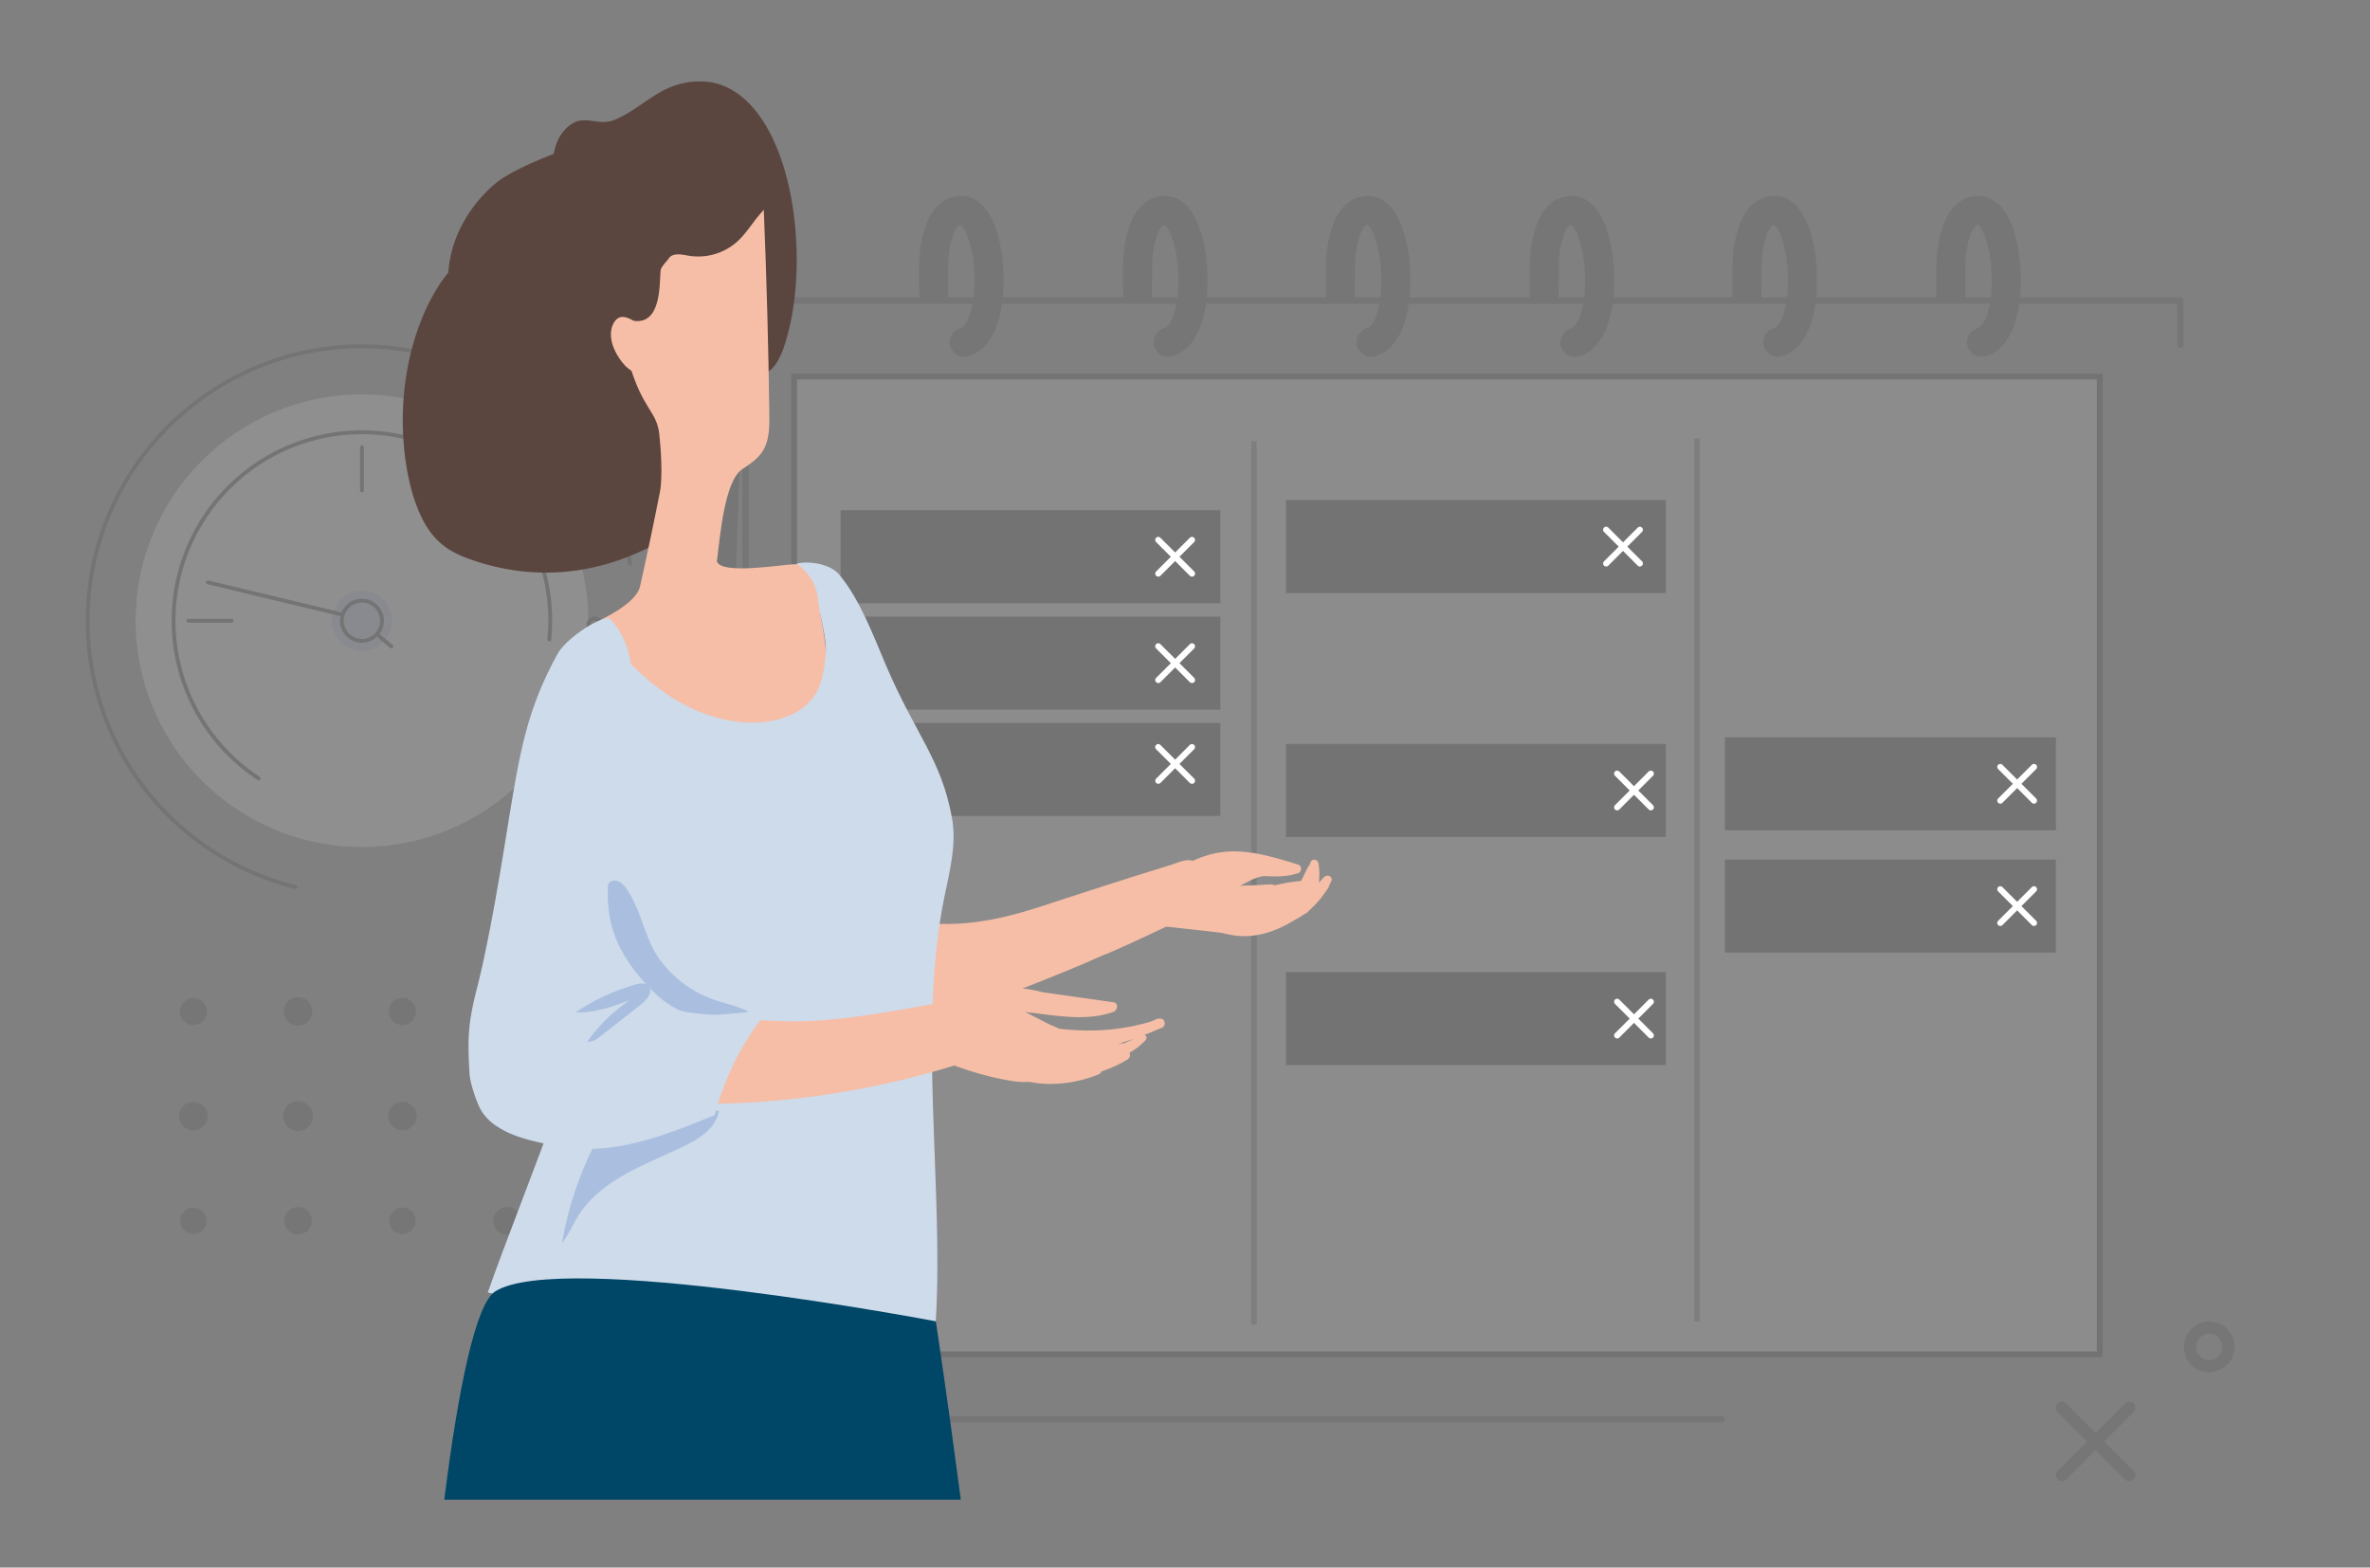 <?xml version="1.0" encoding="UTF-8"?> <svg xmlns="http://www.w3.org/2000/svg" viewBox="0 0 2054.09 1358.63"><rect x="0" y="0" width="2054.09" height="1358.63" fill="#808080" stroke="none"/> <defs> <style>.cls-1,.cls-7{opacity:0.1;}.cls-2{fill:#1a1a1a;}.cls-3{opacity:0.12;}.cls-4,.cls-6{fill:#fff;}.cls-5{fill:#1c55ff;opacity:0.24;}.cls-6{stroke:#000;stroke-miterlimit:10;stroke-width:5px;}.cls-8{fill:#f6bea7;}.cls-9{fill:#5b453f;}.cls-10{fill:#cedbea;}.cls-11{fill:#aabfdf;}.cls-12{fill:#004667;}</style> </defs> <g id="Слой_2" data-name="Слой 2"> <g class="cls-1"> <path class="cls-2" d="M348.73,888.31a11.67,11.67,0,1,0-11.67-11.67A11.67,11.67,0,0,0,348.73,888.31Z"></path> <path class="cls-2" d="M439.44,888.91a12.27,12.27,0,1,0-12.27-12.27A12.27,12.27,0,0,0,439.44,888.91Z"></path> <path class="cls-2" d="M530.15,888a11.37,11.37,0,1,0-11.37-11.37A11.37,11.37,0,0,0,530.15,888Z"></path> <path class="cls-2" d="M348.73,979.62a12.28,12.28,0,1,0-12.27-12.28A12.28,12.28,0,0,0,348.73,979.62Z"></path> <path class="cls-2" d="M439.44,980.22a12.88,12.88,0,1,0-12.88-12.88A12.88,12.88,0,0,0,439.44,980.22Z"></path> <circle class="cls-2" cx="530.15" cy="967.34" r="11.97"></circle> <path class="cls-2" d="M348.73,1069.42a11.37,11.37,0,1,0-11.36-11.37A11.37,11.37,0,0,0,348.73,1069.42Z"></path> <circle class="cls-2" cx="439.44" cy="1058.05" r="11.97"></circle> <circle class="cls-2" cx="530.15" cy="1058.05" r="11.17"></circle> <path class="cls-2" d="M167.63,888.31A11.67,11.67,0,1,0,156,876.64,11.68,11.68,0,0,0,167.63,888.31Z"></path> <path class="cls-2" d="M258.33,888.91a12.27,12.27,0,1,0-12.27-12.27A12.27,12.27,0,0,0,258.33,888.91Z"></path> <path class="cls-2" d="M349,888a11.37,11.37,0,1,0-11.37-11.37A11.37,11.37,0,0,0,349,888Z"></path> <path class="cls-2" d="M167.63,979.62a12.28,12.28,0,1,0-12.28-12.28A12.28,12.28,0,0,0,167.63,979.62Z"></path> <path class="cls-2" d="M258.33,980.22a12.88,12.88,0,1,0-12.88-12.88A12.88,12.88,0,0,0,258.33,980.22Z"></path> <circle class="cls-2" cx="349.04" cy="967.34" r="11.97"></circle> <path class="cls-2" d="M167.63,1069.42a11.37,11.37,0,1,0-11.37-11.37A11.37,11.37,0,0,0,167.63,1069.42Z"></path> <circle class="cls-2" cx="258.33" cy="1058.05" r="11.97"></circle> <path class="cls-2" d="M349,1069.22a11.17,11.17,0,1,0-11.17-11.17A11.17,11.17,0,0,0,349,1069.22Z"></path> </g> <g class="cls-3"> <path class="cls-4" d="M313.69,341.83C422,341.83,509.83,429.65,509.83,538S422,734.11,313.69,734.11,117.55,646.29,117.55,538,205.36,341.83,313.69,341.83Z"></path> <path class="cls-5" d="M313.69,511.89A26.08,26.08,0,1,1,287.61,538,26.08,26.08,0,0,1,313.69,511.89Z"></path> <path class="cls-2" d="M522.28,541.41a6.95,6.95,0,1,1-6.95-6.94A7,7,0,0,1,522.28,541.41Zm-10.56,0a3.62,3.62,0,1,0,3.61-3.62A3.61,3.61,0,0,0,511.72,541.41Z"></path> <path class="cls-2" d="M547.81,488.25a1.67,1.67,0,0,1-1.32,1.63,1.66,1.66,0,0,1-2-1.29c-23-108.23-120.08-186.79-230.83-186.79-130.13,0-236,106-236,236.17A235.67,235.67,0,0,0,256.54,767.18a1.66,1.66,0,0,1-.8,3.23A239,239,0,0,1,74.37,538c0-132.06,107.35-239.5,239.32-239.5,112.31,0,210.75,79.67,234.08,189.44A1.32,1.32,0,0,1,547.81,488.25Z"></path> <path class="cls-2" d="M478.58,538c0,2.24-.07,4.41-.17,6.59-.11,3.11-.34,6.35-.65,9.64a1.67,1.67,0,1,1-3.32-.32q.46-4.7.65-9.46c.1-2.14.16-4.27.16-6.41,0-89.2-72.48-161.73-161.56-161.73-2.49,0-4.93.08-7.37.18l-1.93.1c-2.26.13-4.51.29-6.74.52l-.93-1.59.17,1.65c-2.25.24-4.47.54-6.69.86l-2.34.36c-1.79.29-3.58.6-5.36.95-.89.18-1.79.36-2.68.56q-2.56.54-5.1,1.17c-1,.25-2,.51-3,.78q-1.84.51-3.66,1.05c-1.77.51-3.5,1.06-5.23,1.63l-2.94,1c-1.26.45-2.51.91-3.76,1.39l-2.07.81q-3.78,1.51-7.47,3.19l-1,.45c-1.43.67-2.84,1.35-4.24,2.06l-1,.49c-2.9,1.49-5.77,3.06-8.51,4.67a161.76,161.76,0,0,0-6.68,274.7,1.66,1.66,0,0,1-1.83,2.78,165.08,165.08,0,0,1,6.82-280.34c2.78-1.64,5.71-3.25,8.7-4.78l.66-.33c1.76-.89,3.2-1.59,4.66-2.27l1-.45q3.78-1.72,7.63-3.26l2.12-.83c1.26-.49,2.54-1,3.83-1.42,1-.35,2-.69,3-1q2.64-.87,5.32-1.67c1.24-.36,2.49-.72,3.74-1.06,1-.28,2.05-.55,3.09-.8q2.58-.63,5.2-1.2l2.73-.56c1.82-.36,3.64-.68,5.48-1l2.39-.36c2.26-.33,4.53-.64,6.83-.88,3-.29,5.35-.46,7.65-.59l2-.1c2.48-.11,5-.19,7.49-.19C404.61,373,478.58,447,478.58,538Z"></path> <path class="cls-2" d="M332.76,538a19.08,19.08,0,1,1-19.07-19.09A19.1,19.1,0,0,1,332.76,538Zm-34.82,0a15.75,15.75,0,1,0,15.75-15.76A15.78,15.78,0,0,0,297.94,538Z"></path> <path class="cls-2" d="M340.88,560.25a1.66,1.66,0,0,1-2.74,1.27l-10.61-8.93a1.66,1.66,0,0,1,2.14-2.55L340.29,559A1.66,1.66,0,0,1,340.88,560.25Z"></path> <path class="cls-2" d="M296.49,532.25c-.26,1.28-1.16,1.83-2.06,1.62L179.9,506.36a1.64,1.64,0,0,1-1.23-2,1.67,1.67,0,0,1,2-1.23l114.53,27.51A1.67,1.67,0,0,1,296.49,532.25Z"></path> <path class="cls-2" d="M202.45,538a1.66,1.66,0,0,1-1.67,1.66H163.24a1.66,1.66,0,0,1,0-3.32h37.54A1.66,1.66,0,0,1,202.45,538Z"></path> <path class="cls-2" d="M315.35,387.52v37.55a1.67,1.67,0,0,1-3.33,0V387.52a1.67,1.67,0,0,1,3.33,0Z"></path> </g> <g class="cls-1"> <rect class="cls-6" x="688.26" y="326.33" width="1131.57" height="847.42"></rect> <rect x="728.56" y="442.25" width="329.15" height="80.59"></rect> <rect x="728.56" y="534.47" width="329.15" height="80.59"></rect> <rect x="728.56" y="626.62" width="329.15" height="80.59"></rect> <rect x="1114.59" y="433.44" width="329.15" height="80.59"></rect> <rect x="1114.59" y="644.82" width="329.15" height="80.59"></rect> <rect x="1495.03" y="639.02" width="286.83" height="80.59"></rect> <rect x="1495.03" y="745.02" width="286.83" height="80.59"></rect> <rect x="1114.59" y="842.53" width="329.15" height="80.59"></rect> <path class="cls-2" d="M995.91,260.11s.09-28.52.09-28.79c0-13.63,4.35-39.08,14.62-39.08,2.55,0,10,9.09,13.2,31.6.4,2.76.67,5.52.89,8.26,2.16,27-4,52.07-14.18,54.94a9.74,9.74,0,0,0-6.83,12.08,10,10,0,0,0,9.58,7.08,10.22,10.22,0,0,0,2.76-.39c24.73-6.93,30.58-44.53,28.66-73.71-.25-3.83-.63-7.52-1.12-11-4.42-30.76-16.42-48.41-33-48.41-33.6,0-34.57,52.6-34.57,58.61,0,.26.08,28.79.08,28.79Z"></path> <path class="cls-2" d="M1172.14,260.11s.09-28.52.09-28.79c0-13.63,4.33-39.08,14.62-39.08,2.55,0,10,9.09,13.19,31.6.4,2.76.68,5.52.9,8.26,2.15,27-4,52.07-14.17,54.94a9.74,9.74,0,0,0-6.85,12.08,10,10,0,0,0,9.59,7.08,10.09,10.09,0,0,0,2.75-.39c24.74-6.93,30.59-44.53,28.67-73.71-.25-3.83-.64-7.52-1.13-11-4.41-30.76-16.42-48.41-33-48.41-33.61,0-34.58,52.6-34.58,58.61,0,.26.08,28.79.08,28.79Z"></path> <path class="cls-2" d="M1347.7,260.11s.08-28.52.08-28.79c0-13.63,4.35-39.08,14.63-39.08,2.55,0,9.95,9.09,13.19,31.6.39,2.76.68,5.52.89,8.26,2.17,27-4,52.07-14.17,54.94a9.75,9.75,0,0,0-6.84,12.08,10,10,0,0,0,12.33,6.69c24.75-6.93,30.59-44.53,28.68-73.71-.26-3.83-.64-7.52-1.13-11-4.42-30.76-16.43-48.41-32.95-48.41-33.62,0-34.58,52.6-34.58,58.61,0,.26.08,28.79.08,28.79Z"></path> <path class="cls-2" d="M1523.51,260.11s.09-28.52.09-28.79c0-13.63,4.35-39.08,14.63-39.08,2.56,0,10,9.09,13.19,31.6.39,2.76.67,5.52.89,8.26,2.17,27-4,52.07-14.17,54.94a9.73,9.73,0,0,0-6.84,12.08,10,10,0,0,0,9.58,7.08,10.16,10.16,0,0,0,2.76-.39c24.73-6.93,30.59-44.53,28.66-73.71-.24-3.83-.63-7.52-1.13-11-4.41-30.76-16.43-48.41-32.94-48.41-33.61,0-34.59,52.6-34.59,58.61,0,.26.09,28.79.09,28.79Z"></path> <path class="cls-2" d="M1700.14,260.11s.09-28.52.09-28.79c0-13.63,4.34-39.08,14.63-39.08,2.54,0,10,9.09,13.19,31.6.39,2.76.66,5.52.89,8.26,2.16,27-4,52.07-14.17,54.94a9.75,9.75,0,0,0-6.85,12.08,10,10,0,0,0,12.34,6.69c24.74-6.93,30.59-44.53,28.66-73.71-.25-3.83-.61-7.52-1.12-11-4.41-30.76-16.42-48.41-32.94-48.41-33.62,0-34.58,52.6-34.58,58.61,0,.26.07,28.79.07,28.79Z"></path> <path class="cls-2" d="M818.48,260.11s.08-28.52.08-28.79c0-13.63,4.36-39.08,14.64-39.08,2.53,0,9.95,9.09,13.18,31.6.39,2.76.68,5.52.9,8.26,2.15,27-4,52.07-14.17,54.94a9.74,9.74,0,0,0-6.85,12.08,10,10,0,0,0,9.59,7.08,10.09,10.09,0,0,0,2.75-.39c24.74-6.93,30.59-44.53,28.66-73.71-.24-3.83-.62-7.52-1.13-11-4.4-30.76-16.41-48.41-32.93-48.41-33.62,0-34.59,52.6-34.59,58.61,0,.26.09,28.79.09,28.79Z"></path> <polygon class="cls-2" points="646.13 260.27 616.1 1109.95 518.25 1109.95 518.25 1065.25 480.45 1065.25 646.13 260.27"></polygon> <path class="cls-2" d="M1845.5,1283.79a5.28,5.28,0,0,1-3.73-1.53l-58.37-58.38a5.26,5.26,0,1,1,7.44-7.44l58.38,58.37a5.26,5.26,0,0,1-3.72,9Z"></path> <path class="cls-2" d="M1787.12,1283.79a5.26,5.26,0,0,1-3.72-9l58.37-58.37a5.26,5.26,0,0,1,7.45,7.44l-58.38,58.38A5.26,5.26,0,0,1,1787.12,1283.79Z"></path> <path class="cls-2" d="M1914.77,1189.29a21.93,21.93,0,1,1,21.92-21.94A22,22,0,0,1,1914.77,1189.29Zm0-33.35a11.42,11.42,0,1,0,11.41,11.41A11.44,11.44,0,0,0,1914.77,1155.94Z"></path> <path class="cls-2" d="M550.87,1038.3H510.48a2.8,2.8,0,0,1-2.15-1,2.84,2.84,0,0,1-.62-2.28L643.37,260.13a2.91,2.91,0,0,1,3.25-2.28,2.82,2.82,0,0,1,2.28,3.25L513.81,1032.7h37.06a2.8,2.8,0,1,1,0,5.6Z"></path> <path class="cls-2" d="M646.13,1083H548.28a2.82,2.82,0,0,1-2.1-.94,2.85,2.85,0,0,1-.69-2.2l97.86-819.59a2.88,2.88,0,0,1,3.12-2.45,2.8,2.8,0,0,1,2.45,3.12L551.44,1077.4h94.69a2.81,2.81,0,1,1,0,5.61Z"></path> <path class="cls-2" d="M1492.23,1232.87H646.13a2.8,2.8,0,0,1-2.8-2.81V260.62a2.8,2.8,0,0,1,2.8-2.81H846.19a2.81,2.81,0,0,1,0,5.61H648.94v963.84h843.29a2.81,2.81,0,0,1,0,5.61Z"></path> <path class="cls-2" d="M1023,263.42h-156a2.81,2.81,0,0,1,0-5.61h156a2.81,2.81,0,0,1,0,5.61Z"></path> <path class="cls-2" d="M1198.78,263.42H1043.69a2.81,2.81,0,0,1,0-5.61h155.09a2.81,2.81,0,0,1,0,5.61Z"></path> <path class="cls-2" d="M1375.41,263.42h-157a2.81,2.81,0,0,1,0-5.61h157a2.81,2.81,0,0,1,0,5.61Z"></path> <path class="cls-2" d="M1551.22,263.42H1395.41a2.81,2.81,0,0,1,0-5.61h155.81a2.81,2.81,0,1,1,0,5.61Z"></path> <path class="cls-2" d="M1727.86,263.42h-157a2.81,2.81,0,0,1,0-5.61h157a2.81,2.81,0,0,1,0,5.61Z"></path> <path class="cls-2" d="M1889.7,301.45a2.8,2.8,0,0,1-2.8-2.8V263.42H1747.5a2.81,2.81,0,0,1,0-5.61h142.2a2.81,2.81,0,0,1,2.81,2.81v38A2.8,2.8,0,0,1,1889.7,301.45Z"></path> <path class="cls-2" d="M835.79,309.2a12.59,12.59,0,0,1-3.46-24.69c7.38-2.12,14.08-24,11.88-52.09-.22-2.69-.48-5.41-.86-8.12-3-21.47-9.5-28.77-10.65-29.32-5.86.09-11,20-11.05,36.43,0,.26-.08,28.83-.08,28.83H816l.09-28.83c0-10.88,3.2-41.94,17.15-41.94,5.36,0,12.7,12.74,15.71,34.06.39,2.82.66,5.64.89,8.45,2,25.31-2.93,54.21-15.92,57.93a7,7,0,0,0-4.78,8.63,7.06,7.06,0,0,0,8.63,4.79c22.2-6.37,27.93-42.2,26.08-70.94-.25-3.76-.61-7.4-1.09-10.8-4.1-29.28-14.87-46.07-29.52-46.07-30.23,0-31.11,50.17-31.11,55.89l.08,28.83h-5.6s-.09-28.57-.09-28.84c0-6.29,1-61.49,36.72-61.49,17.75,0,30.53,18.54,35.08,50.89.49,3.52.87,7.3,1.12,11.21,2.08,32.31-4.74,69.41-30.13,76.7A12.5,12.5,0,0,1,835.79,309.2Z"></path> <path class="cls-2" d="M1012.55,309.2a12.59,12.59,0,0,1-12.07-9.13,12.56,12.56,0,0,1,8.62-15.56c7.37-2.11,14.07-24,11.88-52.09-.22-2.69-.48-5.41-.87-8.12-3-21.49-9.49-28.77-10.65-29.31-5.86.08-11,19.95-11.05,36.42,0,.26-.08,28.77-.08,28.77h-5.61l.09-28.77c0-10.88,3.22-41.94,17.14-41.94,5.38,0,12.72,12.74,15.72,34.06.4,2.82.67,5.64.9,8.45,2,25.32-2.94,54.21-15.93,57.93a7,7,0,0,0-4.77,8.62,7.09,7.09,0,0,0,8.62,4.8c22.22-6.37,27.94-42.2,26.08-70.94-.24-3.77-.61-7.41-1.08-10.8-4.11-29.28-14.88-46.07-29.54-46.07-30.23,0-31.1,50.17-31.1,55.89l.08,28.77h-5.6s-.09-28.51-.09-28.78c0-6.29,1-61.49,36.71-61.49,17.76,0,30.55,18.54,35.1,50.89.49,3.53.87,7.31,1.11,11.22,2.09,32.29-4.72,69.4-30.12,76.69A12.52,12.52,0,0,1,1012.55,309.2Z"></path> <path class="cls-2" d="M1188.38,309.2a12.61,12.61,0,0,1-11-18.7,12.5,12.5,0,0,1,7.55-6c7.38-2.12,14.07-24,11.87-52.09-.21-2.7-.48-5.41-.86-8.12-3-21.48-9.49-28.77-10.65-29.32-5.85.09-11,20-11,36.43,0,.26-.09,28.91-.09,28.91l-5.6,0,.08-28.9c0-10.88,3.22-41.94,17.14-41.94,5.38,0,12.73,12.74,15.72,34.06.4,2.82.68,5.65.89,8.46,2,25.3-2.92,54.2-15.92,57.92a7,7,0,0,0-4.18,3.32,6.87,6.87,0,0,0-.6,5.3,7.09,7.09,0,0,0,8.62,4.8c22.21-6.37,27.94-42.2,26.09-70.94-.24-3.77-.61-7.41-1.08-10.8-4.11-29.28-14.87-46.07-29.54-46.07-30.23,0-31.1,50.17-31.1,55.89l.09,28.7h-5.61s-.08-28.44-.08-28.71c0-6.29,1-61.49,36.7-61.49,17.76,0,30.55,18.54,35.1,50.89.49,3.53.87,7.31,1.11,11.22,2.08,32.3-4.74,69.4-30.13,76.69A12.38,12.38,0,0,1,1188.38,309.2Z"></path> <path class="cls-2" d="M1365,309.2a12.59,12.59,0,0,1-3.46-24.69c7.38-2.11,14.07-24,11.87-52.09-.22-2.68-.47-5.4-.85-8.11-3-21.48-9.51-28.78-10.66-29.33-5.85.09-11,20-11,36.43,0,.26-.09,29-.09,29l-5.6,0,.08-29c0-10.88,3.22-41.94,17.15-41.94,5.37,0,12.72,12.74,15.71,34.06.41,2.81.66,5.64.89,8.45,2,25.31-2.93,54.21-15.92,57.93a7,7,0,0,0-4.78,8.63,7.11,7.11,0,0,0,8.64,4.79c22.2-6.37,27.92-42.2,26.08-70.94-.25-3.77-.61-7.4-1.1-10.8-4.1-29.28-14.86-46.07-29.52-46.07-30.24,0-31.11,50.17-31.11,55.89l.08,29.21h-5.61s-.07-29-.07-29.22c0-6.29,1-61.49,36.71-61.49,17.76,0,30.54,18.54,35.08,50.89.5,3.52.88,7.31,1.13,11.22,2.07,32.3-4.75,69.4-30.13,76.69A12.5,12.5,0,0,1,1365,309.2Z"></path> <path class="cls-2" d="M1540.83,309.2a12.59,12.59,0,0,1-3.46-24.69c7.39-2.12,14.08-24,11.87-52.09-.22-2.7-.47-5.41-.86-8.12-3-21.47-9.5-28.77-10.65-29.32-5.86.09-11,20-11,36.43,0,.26-.08,29.21-.08,29.21H1521l.08-29.21c0-10.88,3.2-41.94,17.15-41.94,5.37,0,12.71,12.74,15.71,34.06.4,2.82.67,5.65.89,8.46,2,25.3-2.91,54.2-15.92,57.92a7,7,0,0,0-4.78,8.63,7.11,7.11,0,0,0,8.62,4.79c22.22-6.37,28-42.2,26.1-70.94-.25-3.77-.62-7.41-1.09-10.8-4.1-29.28-14.87-46.07-29.53-46.07-30.23,0-31.1,50.17-31.1,55.89l.06,29.21h-5.6l-.07-29.22c0-6.29,1-61.49,36.71-61.49,17.76,0,30.54,18.54,35.09,50.89.48,3.53.87,7.31,1.12,11.22,2.07,32.3-4.75,69.41-30.14,76.69A12.38,12.38,0,0,1,1540.83,309.2Z"></path> <path class="cls-2" d="M1717.46,309.2a12.59,12.59,0,0,1-3.46-24.69c7.38-2.12,14.07-24,11.87-52.09-.21-2.7-.47-5.41-.86-8.12-3-21.47-9.49-28.77-10.65-29.32-5.85.09-11,20-11,36.43,0,.26,0,28.1-.09,28.64a2.9,2.9,0,0,1-3.11,2.47,2.81,2.81,0,0,1-2.48-2.92c0-1.41.08-27.92.08-28.2,0-10.88,3.22-41.94,17.15-41.94,5.36,0,12.71,12.74,15.71,34.06.4,2.82.68,5.65.89,8.46,2,25.3-2.92,54.2-15.91,57.92a7,7,0,0,0-4.79,8.63,7.11,7.11,0,0,0,8.64,4.79c22.2-6.37,27.93-42.2,26.08-70.94-.25-3.76-.61-7.4-1.09-10.8-4.1-29.28-14.87-46.07-29.53-46.07-30.23,0-31.11,50.17-31.11,55.89,0,4.72,0,27.3,0,28.25a2.82,2.82,0,0,1-2.66,2.87,2.77,2.77,0,0,1-2.94-2.56c0-.18,0-.37,0-27.93,0-6.92,1-62.12,36.71-62.12,17.76,0,30.54,18.54,35.09,50.89.49,3.52.87,7.3,1.12,11.21,2.08,32.31-4.74,69.41-30.13,76.7A12.5,12.5,0,0,1,1717.46,309.2Z"></path> </g> <rect class="cls-7" x="1084.37" y="382.45" width="4.89" height="765.44"></rect> <rect class="cls-7" x="1468.42" y="380" width="4.89" height="765.44"></rect> <path class="cls-4" d="M1762.86,696.54a2.62,2.62,0,0,1-1.86-.77l-29.19-29.19a2.63,2.63,0,0,1,3.72-3.72l29.19,29.19a2.63,2.63,0,0,1-1.86,4.49Z"></path> <path class="cls-4" d="M1733.67,696.54a2.63,2.63,0,0,1-1.86-4.49L1761,662.86a2.63,2.63,0,1,1,3.72,3.72l-29.19,29.19A2.64,2.64,0,0,1,1733.67,696.54Z"></path> <path class="cls-4" d="M1762.86,802.54a2.62,2.62,0,0,1-1.86-.77l-29.19-29.19a2.63,2.63,0,0,1,3.72-3.72l29.19,29.19a2.63,2.63,0,0,1-1.86,4.49Z"></path> <path class="cls-4" d="M1733.67,802.54a2.63,2.63,0,0,1-1.86-4.49L1761,768.86a2.63,2.63,0,1,1,3.72,3.72l-29.19,29.19A2.64,2.64,0,0,1,1733.67,802.54Z"></path> <path class="cls-4" d="M1421.26,491a2.64,2.64,0,0,1-1.86-.77L1390.21,461a2.63,2.63,0,0,1,3.72-3.72l29.19,29.19a2.63,2.63,0,0,1-1.86,4.49Z"></path> <path class="cls-4" d="M1392.07,491a2.63,2.63,0,0,1-1.86-4.49l29.19-29.19a2.63,2.63,0,0,1,3.72,3.72l-29.19,29.19A2.62,2.62,0,0,1,1392.07,491Z"></path> <path class="cls-4" d="M1033.09,499.77a2.64,2.64,0,0,1-1.86-.77L1002,469.81a2.63,2.63,0,0,1,3.72-3.72L1035,495.28a2.63,2.63,0,0,1-1.86,4.49Z"></path> <path class="cls-4" d="M1003.9,499.77a2.63,2.63,0,0,1-1.86-4.49l29.19-29.19a2.63,2.63,0,1,1,3.72,3.72L1005.76,499A2.64,2.64,0,0,1,1003.9,499.77Z"></path> <path class="cls-4" d="M1033.09,592a2.67,2.67,0,0,1-1.86-.76L1002,562a2.63,2.63,0,0,1,3.72-3.72L1035,587.49a2.66,2.66,0,0,1,0,3.73A2.69,2.69,0,0,1,1033.09,592Z"></path> <path class="cls-4" d="M1003.9,592a2.63,2.63,0,0,1-1.86-4.49l29.19-29.18A2.63,2.63,0,1,1,1035,562l-29.19,29.19A2.67,2.67,0,0,1,1003.9,592Z"></path> <path class="cls-4" d="M1033.09,679.32a2.64,2.64,0,0,1-1.86-.77L1002,649.36a2.63,2.63,0,0,1,3.72-3.72L1035,674.83a2.63,2.63,0,0,1-1.86,4.49Z"></path> <path class="cls-4" d="M1003.9,679.32a2.63,2.63,0,0,1-1.86-4.49l29.19-29.19a2.63,2.63,0,1,1,3.72,3.72l-29.19,29.19A2.64,2.64,0,0,1,1003.9,679.32Z"></path> <path class="cls-8" d="M757.14,793.18c9.83-1.22,19.58,2,29.25,4.09,37.42,8.26,76.62,1.09,113.05-10.76s76.34-25,113-36.13c10.82-3.27,19.12-8.78,26.92-.61,6.19,6.48,5.79,17.24,1.38,25-2.44,4.3,1.59,11.74-2.22,14.91.87-.21-70.95,34.41-81.93,37.95-21.11,9.57-42.71,18.17-64.24,26.72-51.57,20.47-129.93,41-183.83,27.88-13.5-3.3-5.26-9.83-9.94-22.92-7.09-19.86,11.78-38.78,28.76-51.3C736.38,801.38,746,794.56,757.14,793.18Z"></path> <path class="cls-9" d="M517.34,105.32c-8.8-1.08-17.13-3.45-26.52,5.88a35.92,35.92,0,0,0-8.6,13.56c-4.54,12.59-4,29.89-6.84,44.34-2.12,10.69-6.31,19.47-11.35,24.69-5.86,6.08-11,3.25-17,5.22-19,6.15-38.09,14.44-55.08,33.27-20.12,22.3-36.63,60.44-41.51,105.85s3.46,97.28,22.58,123c10.15,13.61,22.34,19.29,34.33,23.55,59.17,21.05,120.87,13.57,178.11-23.39,15.79-10.2,32.39-24.53,40.76-53.52,5-17.28,6.4-37.76,7.11-57.71,1-27.36.8-54.87-.5-82.17,5.07-9.43,13.13,2.92,15.58,16s3.49,29.2,9.51,36c7.62,8.59,16.8-5,21.7-19.66,15.7-47,13.86-113.12-1.85-160.1-14.73-44.08-39-66.67-64.82-69.23a67,67,0,0,0-34.14,5.62c-16.12,7.32-31.25,21.89-47.54,27.88C526.35,106.07,521.78,105.86,517.34,105.32Z"></path> <path class="cls-8" d="M554.72,508.33q9.13-40.84,17.23-81.89c2.51-12.75.9-37.49-.56-50.39-2.27-20-14.46-21-26.3-61.79-1.7-5.88-19.29,8.22-23.66,3.94-8.39-8.21-22.67-40.86-22.35-52.59,1.19-43.35,33-55.58,54.46-93.27,9.94-17.46,22.57-34.4,40.55-43.37s42.3-7.7,55.48,7.46c10.51,12.09,11.74,29.41,12.41,45.42q3.69,88.68,4.79,177.46c.15,11.7,0,24.37-7.14,33.68-4.32,5.68-10.4,9.76-16.36,13.69-15.35,10.12-19.29,58.77-21.92,79.8,3.29,11.84,55.82,2.92,66.48,2.58,13.48-.43,13.33-.56,20.95,10.57s.09,22.79,2.77,36c7.15,35.24,9,73.85-8.59,105.21-24,42.85-86.61,59.52-127.13,31.72-13.41-9.2-23.85-22-33.68-35-11.95-15.74-23.58-32.59-27.34-52s-9-40.72,8.59-49.75C546.41,524,553.38,514.31,554.72,508.33Z"></path> <path class="cls-9" d="M542.9,291.91c2.16,50.83,2.82,87.39-34.62,78.88-9.73-2.21-97.18-81.38-104.66-88-9.69-8.57-13.92-21.89-14.9-34.79-2.54-33.52,14.56-66.65,40.09-88.51s117.66-50.21,150.91-55.15c57.88-8.59,92.9,15.78,100.46,67.76-18.38,1.88-26.73,23.3-40,36.17a50.75,50.75,0,0,1-43.63,13.31c-6-1.08-13.5-2.65-16.9,2.36-1.81,2.66-6.43,6.95-7,10.12-1.45,8.58,2,50.62-26.29,43.39C540.17,287.35,542.72,287.48,542.9,291.91Z"></path> <path class="cls-10" d="M767.56,575.88c26,61.14,48.29,81.89,57.54,133.07,4.25,23.51-2.38,47.33-7.06,70.78-22.6,113.24,0,250.62-7,365.46-18,6.6-38.15,7.86-57.62,8-100.4.75-233.56-10.39-330.65-33,15.9-45.34,43.05-113.15,58.95-158.49,10.63-30.3,23.64-80.59,23.8-112.32.13-26.33,8.5-32.78,4.59-58.89-2.57-17.19-3.72-34.53-4.88-51.84l-4-59.91c-3-45.1-5.2-93.33,21-132.1,28,37.83,65.56,70,110.35,77.93,27.75,4.93,58.77-.22,73.41-21.69,6.83-10,8.48-23.83,9.64-35.5,1.47-14.87-5.5-33.1-6.68-48-1.27-16.07-12.6-27-18.53-30.89,11.92-2.76,29.56.7,36.9,9.48C745.19,519.28,757,551,767.56,575.88Z"></path> <path class="cls-8" d="M542.07,947.13c-12.58-13.33-1.27-35.9,13.86-46.25,38.14-26.08,89-15.32,135.21-15.68,47.68-.37,104-13.45,151.08-20.74,14.28-2.21,21.86-2.91,30.26,8.85,7.53,10.52,2.95,26.34-7.11,34.48-6.12,5-13.71,7.67-21.18,10.18a747,747,0,0,1-274.74,37.94C559.63,955.41,548.82,954.28,542.07,947.13Z"></path> <path class="cls-8" d="M1054.49,739.29c23.6-4.65,48.35,3.26,70.7,10.07,3.26,1,3.29,6.28.07,7.35-9.34,3.12-18.41,3.19-28.16,2.61-14.75-.87-49.26,28-62.51,35-6.13,3.22,8.52-18.6-.15-14a30.05,30.05,0,0,1-8.1,4.07c-.28.29-.58.56-.86.84a3.35,3.35,0,0,1-4.17.5c-6.53,1.67-12.82,1.37-18.17-2.71a6.28,6.28,0,0,1-2.55-3.69c-2.59,2.3-6.87-1.91-4.44-4.51C1012.33,757.56,1030.87,744,1054.49,739.29Z"></path> <path class="cls-8" d="M1077.78,767.54c15.51-.16,24.3-1.84,26.7-.44.14.08.24.17.37.25a143,143,0,0,1,22.79-3.81c1.92-3.91,3.89-7.78,5.71-11.64a3.84,3.84,0,0,1,1.29-1.53c.4-1,.79-2.08,1.22-3.12,1.42-3.41,6.28-2.5,6.84,1a61.09,61.09,0,0,1,.37,16.89c1.48-1.67,2.94-3.35,4.5-5,2.68-2.79,8.09-.39,6.24,3.63-.57,1.24-1.19,2.47-1.84,3.69a3.91,3.91,0,0,1-.59,1.79c-1.41,2.17-2.89,4.26-4.42,6.28a73.94,73.94,0,0,1-9.33,10.77c-1.66,1.67-3.38,3.32-5.17,4.92a3.46,3.46,0,0,1-1.8.89,60.77,60.77,0,0,1-8.24,5.07c-35.45,21.89-57.12,12.17-64.93,11.18-16.38-2.09-35.81-3.93-52.2-5.93-3.47-.43-4.94-.38-2.53-2.44q11.25-9.62,22.51-19.21C1031.77,775.23,1056,769.17,1077.78,767.54Z"></path> <path class="cls-8" d="M800.79,912.32c24.13,11.44,49.75,20.24,76.16,24.56a68.92,68.92,0,0,0,15.26.76c19.91,4.27,43,.56,60-6.52a4.3,4.3,0,0,0,2.46-2.53A103.52,103.52,0,0,0,977.4,918.1a4.49,4.49,0,0,0,1.51-5.71,51.27,51.27,0,0,0,14-11,2.74,2.74,0,0,0-1-4.46c4.42-1.68,8.73-3.45,12.78-5.32l2-.7c4.73-1.7,2.94-9-1.69-8a4.61,4.61,0,0,0-2.62.33L998,885.19c-26.1,8-52.78,9.58-79.89,6.41-3-1.45-6.14-2.63-8.5-3.77-6.88-3.36-13.91-7.16-21.11-10.72,2.1.24,4.19.47,6.28.72,23.41,2.77,47.42,7.2,70.25-.83,3.58-1.27,4.63-7.69,0-8.34q-31.31-4.41-62.6-8.88a4.31,4.31,0,0,0-1.14-.45,131.35,131.35,0,0,0-26.85-3.55c-12.47-1.9-33.5,4.74-38.54,11.91C810.67,882.87,798.54,911.26,800.79,912.32Zm168.41-7.85c4.66-1.18,9.3-2.62,13.9-4.24-3.12,1.49-6.22,2.88-9.29,4.14a4.36,4.36,0,0,0-1.43-.13C971.32,904.33,970.26,904.39,969.2,904.47Z"></path> <path class="cls-11" d="M587.19,875.81c-15.12-2.76-30.79-6.77-42.12-17.16-15.43-14.13-19.35-36.7-20.71-57.58q-.69-10.68-.81-21.39c-.07-6.76,1.71-15.56,8.41-16.43,4.44-.58,8.31,3,10.83,6.72,15.07,22.09,15.35,45.74,32.54,66.22,14.37,17.12,31.81,27.62,53.41,33.33A132.18,132.18,0,0,1,649,876.7C628.83,881.62,607.62,879.54,587.19,875.81Z"></path> <path class="cls-11" d="M585.42,973.52a128.33,128.33,0,0,1-47.07,11.92c-7.37.42-15.5.48-21,5.41-2.79,2.49-4.5,5.94-6.08,9.32a303.6,303.6,0,0,0-24.18,77.18c5.7-7.16,9.2-15.78,14.06-23.53,19.53-31.14,57.36-44.11,90.58-59.85,13.83-6.56,28.79-15.93,31.34-31C610.07,960.11,597.47,967.87,585.42,973.52Z"></path> <path class="cls-10" d="M546.8,594.44c-2.72-14.57,1.89-13.38-1.71-27.76-4.6-18.41-16.2-31.35-18-31.11-12.92,1.74-37.56,19.67-43.82,31.11-31.75,58-34.19,97.29-50,190.63-4.88,28.85-12.44,70.27-19.73,98.61-7.78,30.3-8.52,43.71-6.57,74.93.46,7.41,4.89,20.4,7.84,27.2,8.56,19.71,32,27.52,53,32.19a224.14,224.14,0,0,0,29.32,5c42.14,3.67,83.15-12.71,122.28-28.78,8.55-31.88,22.56-61.19,43.27-86.88-20.85-5.61-43.39,4-64.44-.9-15.46-3.56-28.16-14.47-38.81-26.23-11.92-13.15-22.29-28.09-27.79-45C520.14,772,531.21,733.67,542,698S553.63,631.06,546.8,594.44Z"></path> <path class="cls-11" d="M545.59,867A144.24,144.24,0,0,0,509,902.74c4.16.79,8.08-2,11.4-4.61l35.65-28c5-3.9,10.3-11,6-15.62-2.78-3-7.67-2.26-11.61-1.13a182.7,182.7,0,0,0-51.57,24C514.9,878.23,530.51,872.57,545.59,867Z"></path> <path class="cls-8" d="M537.92,274.84c-2.92.65-5.09,3.17-6.4,5.85-4.78,9.8-.49,21.69,5.79,30.61,3,4.32,6.66,8.42,11.39,10.77s10.76,2.64,15.09-.37c0-9.14,0-18.47-2.86-27.15S551.76,277.8,543,275.24A10.42,10.42,0,0,0,537.92,274.84Z"></path> <path class="cls-4" d="M1430.78,702.33a2.64,2.64,0,0,1-1.86-.76l-29.19-29.19a2.63,2.63,0,0,1,3.73-3.72l29.18,29.18a2.64,2.64,0,0,1,0,3.73A2.61,2.61,0,0,1,1430.78,702.33Z"></path> <path class="cls-4" d="M1401.59,702.33a2.63,2.63,0,0,1-1.86-4.49l29.19-29.18a2.63,2.63,0,1,1,3.72,3.72l-29.18,29.19A2.65,2.65,0,0,1,1401.59,702.33Z"></path> <path class="cls-4" d="M1430.78,900.05a2.65,2.65,0,0,1-1.86-.77l-29.19-29.19a2.63,2.63,0,0,1,3.73-3.72l29.18,29.19a2.63,2.63,0,0,1-1.86,4.49Z"></path> <path class="cls-4" d="M1401.59,900.05a2.63,2.63,0,0,1-1.86-4.49l29.19-29.19a2.63,2.63,0,1,1,3.72,3.72l-29.18,29.19A2.66,2.66,0,0,1,1401.59,900.05Z"></path> <path class="cls-12" d="M832.72,1299.77c-11.76-89.9-21.64-154.58-21.64-154.58s-324.73-61.9-381.77-26c-17.12,10.77-32.14,84.53-44.27,180.56Z"></path> </g> </svg> 